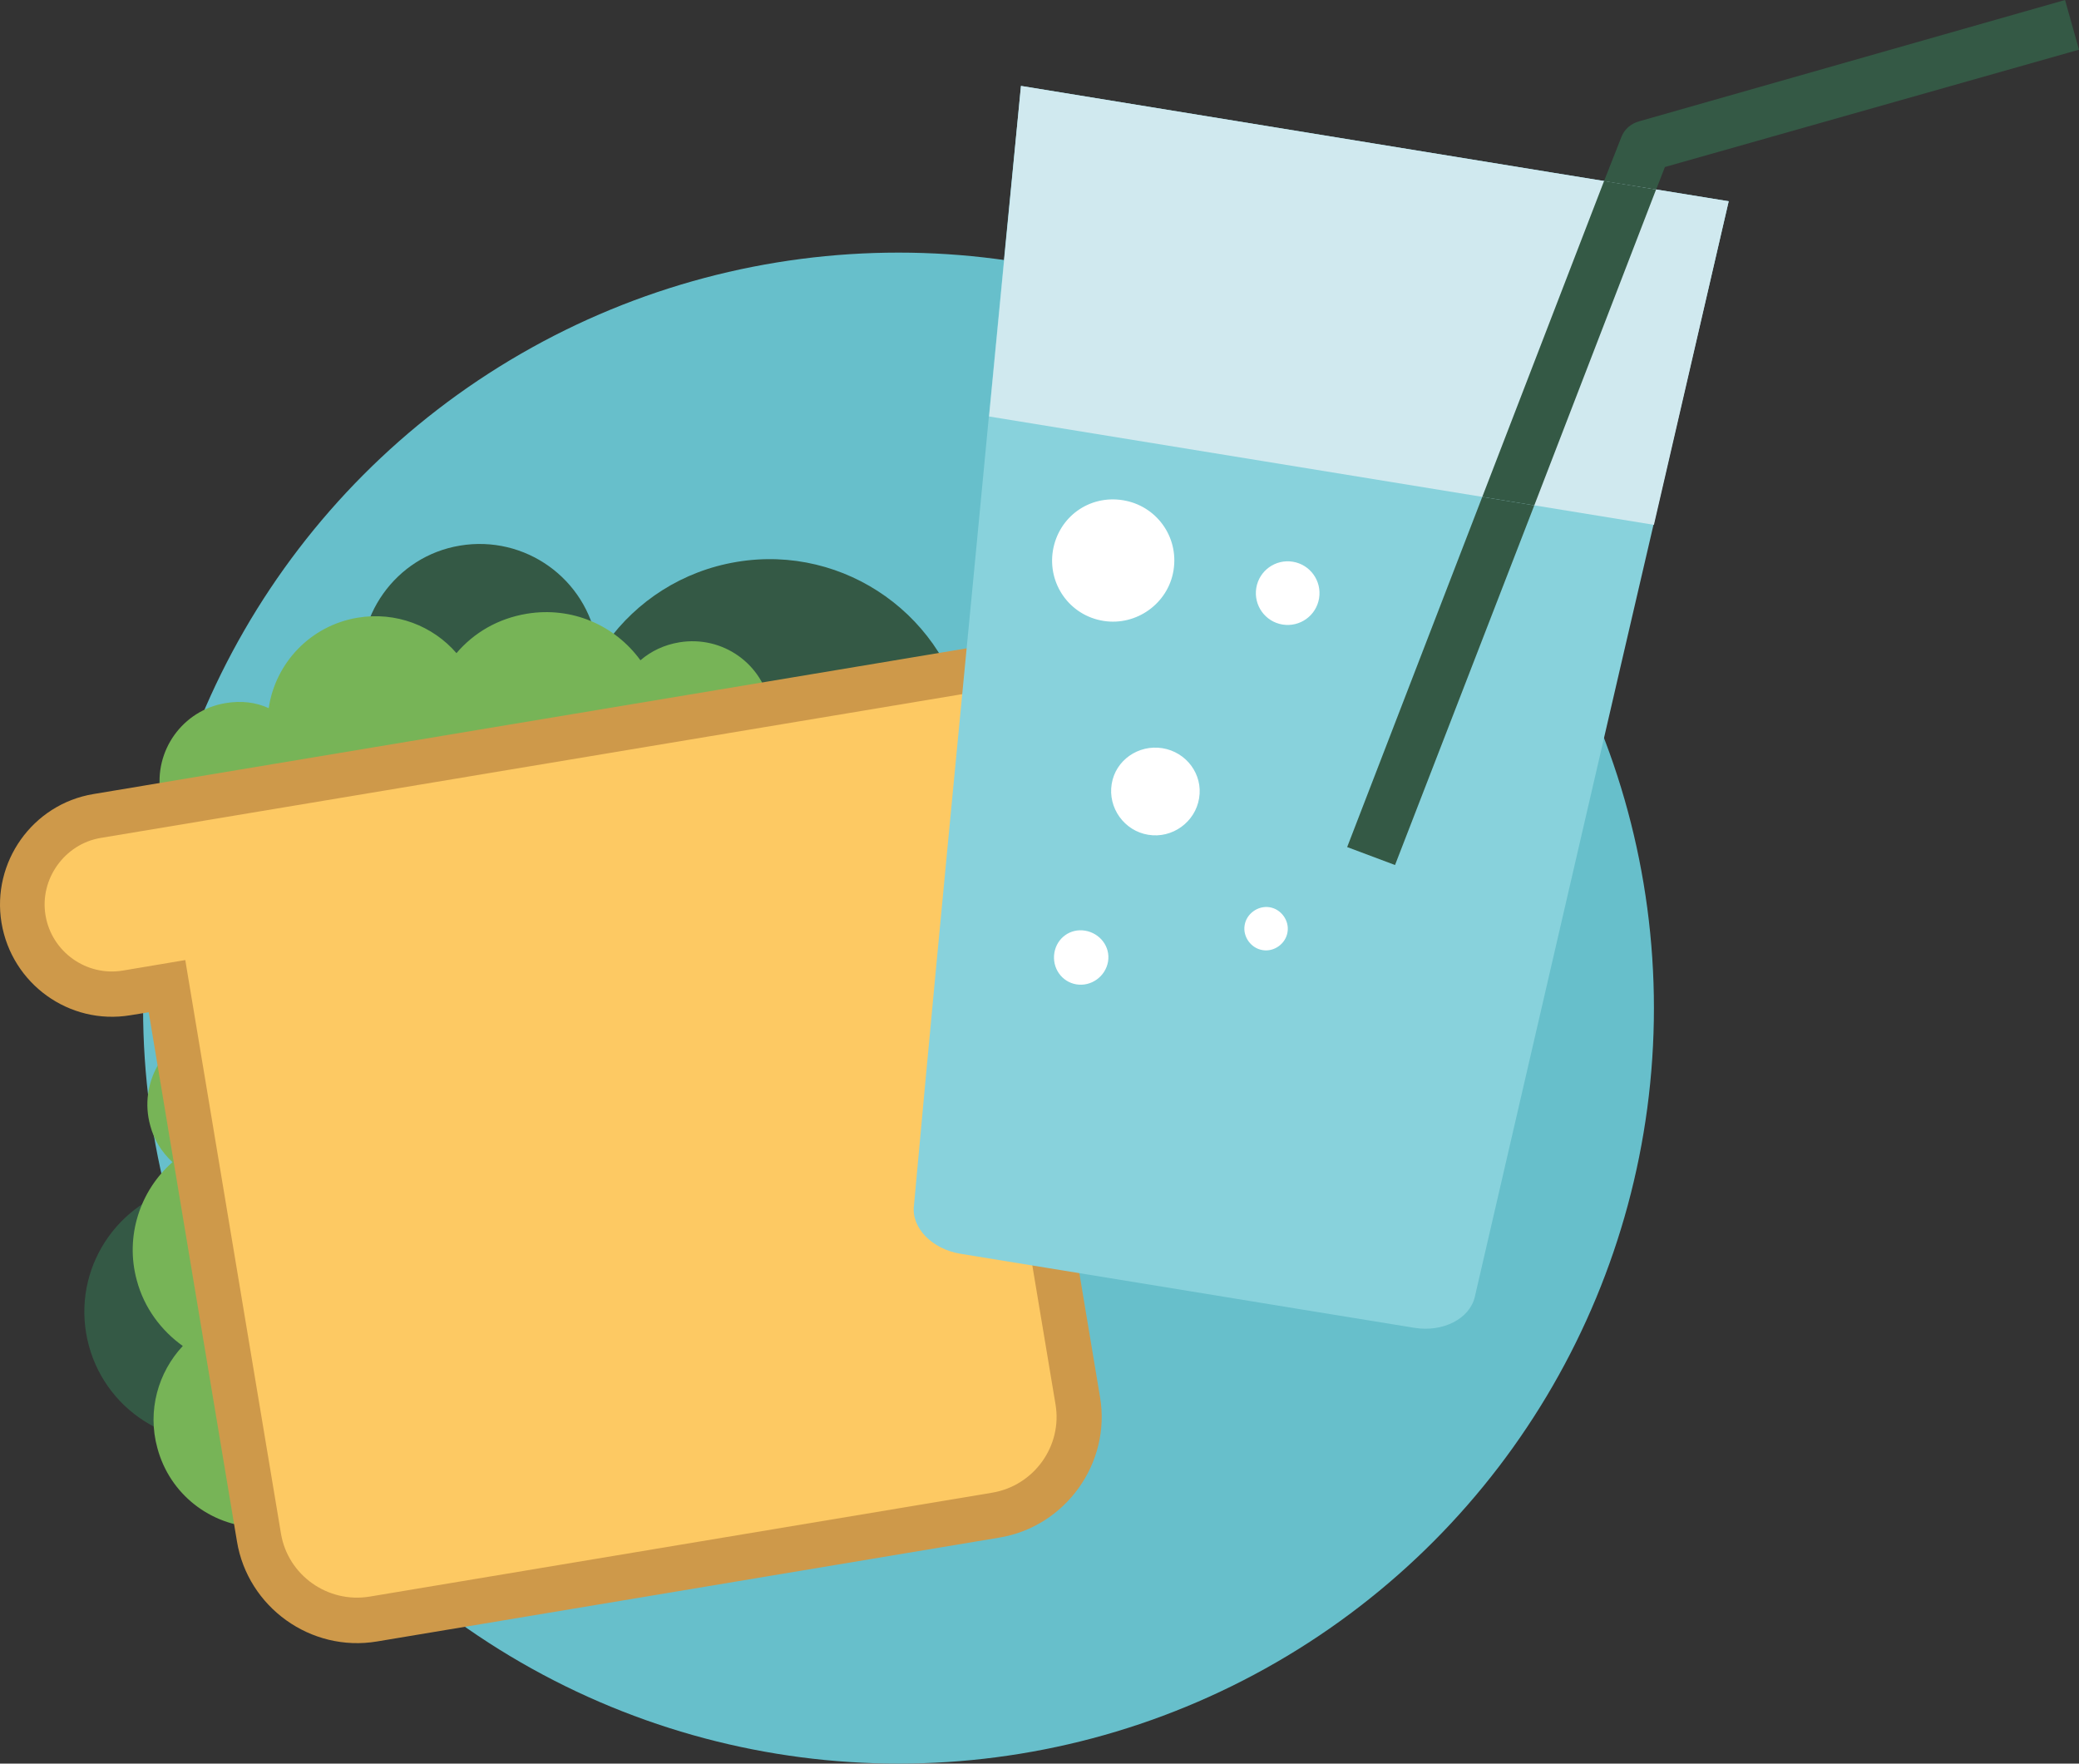 <?xml version="1.0" encoding="utf-8"?>
<!-- Generator: Adobe Illustrator 26.4.1, SVG Export Plug-In . SVG Version: 6.00 Build 0)  -->
<svg version="1.1" id="Layer_1" xmlns="http://www.w3.org/2000/svg" xmlns:xlink="http://www.w3.org/1999/xlink" x="0px" y="0px"
	 viewBox="0 0 125.11 106.12" style="enable-background:new 0 0 125.11 106.12;" xml:space="preserve">
<rect x="0" y="0" width="125.11" height="106.12" fill="#333333" stroke="none"/>
<style type="text/css">
	.st0{fill:#E8E7E6;}
	.st1{fill:#67BFCB;}
	.st2{fill:#FFFFFF;}
	.st3{opacity:0.08;}
	.st4{opacity:0.47;}
	.st5{fill:#060606;}
	.st6{opacity:0.57;fill:#060606;}
	.st7{fill:none;stroke:#908682;stroke-miterlimit:10;}
	.st8{fill:#77B457;}
	.st9{fill:none;stroke:#FFFFFF;stroke-width:2;stroke-miterlimit:10;}
	.st10{clip-path:url(#SVGID_00000158006877983758660790000015872672482493797771_);}
	.st11{clip-path:url(#SVGID_00000171708949357433086730000014687212336558368676_);fill:#77B457;}
	.st12{clip-path:url(#SVGID_00000171708949357433086730000014687212336558368676_);}
	.st13{fill:#86AAE0;}
	.st14{clip-path:url(#SVGID_00000171708949357433086730000014687212336558368676_);fill:#385E3A;}
	.st15{fill:#727157;}
	.st16{fill:#2A513C;}
	.st17{fill:#E2E2E2;}
	.st18{fill:#008280;}
	.st19{fill:#54B2E0;}
	.st20{fill:#FF524B;}
	.st21{fill:#00312D;}
	.st22{fill:#F3674F;}
	.st23{clip-path:url(#SVGID_00000122722175069809759500000010909701290005629843_);}
	.st24{fill:#FF9D8A;}
	.st25{fill:#ED7462;}
	.st26{fill:#384E4F;}
	.st27{fill:#426D29;}
	.st28{fill:#FECA64;}
	.st29{fill:#C1942F;}
	.st30{fill:#BCBCBC;}
	.st31{fill:#679648;}
	.st32{fill:#9EC783;}
	.st33{clip-path:url(#SVGID_00000013164261157271396590000007848499691556002698_);}
	.st34{clip-path:url(#SVGID_00000038402157879810745970000018251075284381774472_);fill:#77B457;}
	.st35{clip-path:url(#SVGID_00000038402157879810745970000018251075284381774472_);}
	.st36{clip-path:url(#SVGID_00000038402157879810745970000018251075284381774472_);fill:#385E3A;}
	.st37{fill:#595949;}
	.st38{fill:#FED88B;}
	.st39{fill:#F4F4F4;}
	.st40{fill:#B7DD9E;}
	.st41{opacity:0.1;}
	.st42{opacity:0.06;}
	.st43{fill:none;stroke:#67BFCB;stroke-width:4;stroke-miterlimit:10;}
	.st44{fill:#66BECA;}
	.st45{fill:#A2CCDE;}
	.st46{fill:#D1E8F2;}
	.st47{fill:#ABDB85;}
	.st48{fill:#F7BC37;}
	.st49{fill:#FCBE59;}
	.st50{fill:#F4A019;stroke:#EDF2FE;stroke-width:1.094;stroke-linecap:round;stroke-linejoin:round;stroke-miterlimit:10;}
	.st51{fill:#EDF2FE;}
	.st52{clip-path:url(#SVGID_00000044149403651472573380000000366390424690441092_);}
	.st53{fill:none;stroke:#EDF2FE;stroke-width:1.094;stroke-linecap:round;stroke-linejoin:round;stroke-miterlimit:10;}
	.st54{fill:#233652;}
	.st55{fill:#1B334F;}
	.st56{fill:#475468;}
	.st57{fill:#491F1F;}
	.st58{fill:#0E2033;}
	.st59{fill:#FB6767;}
	.st60{fill:#478899;}
	.st61{fill:none;stroke:#0E2033;stroke-width:0.5;stroke-miterlimit:10;}
	.st62{fill:#EB8D8D;}
	.st63{fill:none;stroke:#C45555;stroke-width:0.798;stroke-linecap:round;stroke-linejoin:round;stroke-miterlimit:10;}
	.st64{fill:#FFE2CC;}
	.st65{fill:#CC9875;}
	.st66{fill:none;stroke:#DDB397;stroke-width:0.75;stroke-miterlimit:10;}
	.st67{fill:#F0D1C5;}
	.st68{fill:none;stroke:#491F1F;stroke-width:0.5;stroke-miterlimit:10;}
	.st69{opacity:0.4;fill:#DE6060;}
	.st70{fill:none;stroke:#F4F4F4;stroke-width:0.75;stroke-miterlimit:10;}
	.st71{fill:none;stroke:#1B334F;stroke-width:2;stroke-linecap:round;stroke-linejoin:round;stroke-miterlimit:10;}
	.st72{fill:none;stroke:#DDB397;stroke-width:0.75;stroke-linecap:round;stroke-miterlimit:10;}
	.st73{fill:#9DC5CE;}
	.st74{fill:#ED9568;}
	.st75{fill:none;stroke:#1B334F;stroke-width:0.5;stroke-miterlimit:10;}
	.st76{opacity:0.55;fill:none;stroke:#FFFFFF;stroke-miterlimit:10;}
	.st77{fill:#F08686;}
	.st78{fill:url(#SVGID_00000097458618402794896790000017008934251900193706_);}
	.st79{fill:url(#SVGID_00000008857909781717793680000009711410477142022837_);}
	.st80{fill:#E3AF94;}
	.st81{fill:url(#SVGID_00000095310086075848290970000002906529061062160288_);}
	.st82{fill:none;stroke:#C1942F;stroke-width:0.798;stroke-linecap:round;stroke-linejoin:round;stroke-miterlimit:10;}
	.st83{fill:url(#SVGID_00000088832284373168003960000014419857681233510317_);}
	.st84{fill:#FFC69C;}
	.st85{fill:url(#SVGID_00000079474346127869814760000013376316741453303963_);}
	.st86{fill:url(#SVGID_00000120528891144852821850000017536646027065118110_);}
	.st87{fill:url(#SVGID_00000044149282762880212200000010957068748471128193_);}
	.st88{fill:none;stroke:#233652;stroke-width:1.065;stroke-linecap:round;stroke-linejoin:round;stroke-miterlimit:10;}
	.st89{fill:url(#SVGID_00000008119783804485523800000010577761813647039142_);}
	.st90{fill:#345945;}
	.st91{fill:#FDC963;}
	.st92{clip-path:url(#SVGID_00000155848093459204838390000010734633736790196651_);fill:#FFFFFF;}
	.st93{clip-path:url(#SVGID_00000155848093459204838390000010734633736790196651_);fill:#034EA2;}
	.st94{clip-path:url(#SVGID_00000155848093459204838390000010734633736790196651_);fill:#FBED21;}
	.st95{clip-path:url(#SVGID_00000155848093459204838390000010734633736790196651_);}
	.st96{clip-path:url(#SVGID_00000020357959099566838660000014824533106330592431_);fill:#034EA2;}
	.st97{clip-path:url(#SVGID_00000098902870742742771700000005337464853110485905_);fill:#FFFFFF;}
	.st98{clip-path:url(#SVGID_00000098902870742742771700000005337464853110485905_);fill:#034EA2;}
	.st99{clip-path:url(#SVGID_00000098902870742742771700000005337464853110485905_);fill:#FBED21;}
	.st100{clip-path:url(#SVGID_00000098902870742742771700000005337464853110485905_);}
	.st101{clip-path:url(#SVGID_00000097470604703030414670000003485106696616963713_);fill:#034EA2;}
	.st102{clip-path:url(#SVGID_00000101801210481298322160000005536330947179237813_);fill:#FFFFFF;}
	.st103{clip-path:url(#SVGID_00000101801210481298322160000005536330947179237813_);fill:#034EA2;}
	.st104{clip-path:url(#SVGID_00000101801210481298322160000005536330947179237813_);fill:#FBED21;}
	.st105{clip-path:url(#SVGID_00000101801210481298322160000005536330947179237813_);}
	.st106{clip-path:url(#SVGID_00000075153989303415532600000014409057799512204467_);fill:#034EA2;}
	.st107{clip-path:url(#SVGID_00000053504610800272090200000003629475720983972744_);fill:#FFFFFF;}
	.st108{clip-path:url(#SVGID_00000053504610800272090200000003629475720983972744_);fill:#034EA2;}
	.st109{clip-path:url(#SVGID_00000053504610800272090200000003629475720983972744_);fill:#FBED21;}
	.st110{clip-path:url(#SVGID_00000053504610800272090200000003629475720983972744_);}
	.st111{clip-path:url(#SVGID_00000072995231640931252690000012551266761681084331_);fill:#034EA2;}
	.st112{opacity:0.49;}
	.st113{fill:#B5B5B5;}
	.st114{fill:#D1D1D1;}
	.st115{clip-path:url(#SVGID_00000013883894247784444270000015425258619698952125_);fill:#FFFFFF;}
	.st116{clip-path:url(#SVGID_00000013883894247784444270000015425258619698952125_);fill:#034EA2;}
	.st117{clip-path:url(#SVGID_00000013883894247784444270000015425258619698952125_);fill:#FBED21;}
	.st118{clip-path:url(#SVGID_00000013883894247784444270000015425258619698952125_);}
	.st119{clip-path:url(#SVGID_00000113310936207393117800000003900355215970091941_);fill:#034EA2;}
	.st120{clip-path:url(#SVGID_00000057122641663872825550000015444748147913224126_);fill:#FFFFFF;}
	.st121{clip-path:url(#SVGID_00000057122641663872825550000015444748147913224126_);fill:#034EA2;}
	.st122{clip-path:url(#SVGID_00000057122641663872825550000015444748147913224126_);fill:#FBED21;}
	.st123{clip-path:url(#SVGID_00000057122641663872825550000015444748147913224126_);}
	.st124{clip-path:url(#SVGID_00000158739883929782245190000002789002123297369998_);fill:#034EA2;}
	.st125{clip-path:url(#SVGID_00000062169228101901023400000006831550134835011968_);}
	.st126{clip-path:url(#SVGID_00000145027422269397003280000009805761878352428699_);fill:#77B457;}
	.st127{clip-path:url(#SVGID_00000145027422269397003280000009805761878352428699_);}
	.st128{clip-path:url(#SVGID_00000145027422269397003280000009805761878352428699_);fill:#2A513C;}
	.st129{fill:#BDD9FF;}
	.st130{opacity:0.72;}
	.st131{opacity:0.72;clip-path:url(#SVGID_00000145027422269397003280000009805761878352428699_);}
	.st132{clip-path:url(#SVGID_00000145027422269397003280000009805761878352428699_);fill:#9EC783;}
	
		.st133{clip-path:url(#SVGID_00000145027422269397003280000009805761878352428699_);fill:url(#SVGID_00000100349373882092562180000009058421427316801440_);}
	
		.st134{clip-path:url(#SVGID_00000145027422269397003280000009805761878352428699_);fill:url(#SVGID_00000004510357510008240000000017225480492417586078_);}
	
		.st135{clip-path:url(#SVGID_00000145027422269397003280000009805761878352428699_);fill:url(#SVGID_00000179629056928912627520000011002519438984250793_);}
	
		.st136{clip-path:url(#SVGID_00000145027422269397003280000009805761878352428699_);fill:url(#SVGID_00000103974076791239108120000017557641616597957290_);}
	
		.st137{clip-path:url(#SVGID_00000145027422269397003280000009805761878352428699_);fill:url(#SVGID_00000145028474146179375780000016354781468509156496_);}
	.st138{fill:url(#SVGID_00000001665120453469818540000000865177831551244946_);}
	.st139{fill:url(#SVGID_00000078006883831692770780000016616819445298606725_);}
	
		.st140{clip-path:url(#SVGID_00000145027422269397003280000009805761878352428699_);fill:url(#SVGID_00000047738791584597187490000006445365840930776493_);}
	.st141{clip-path:url(#SVGID_00000145027422269397003280000009805761878352428699_);fill:#469449;}
	.st142{fill:url(#SVGID_00000092414874587244266790000006977557862455548591_);}
	.st143{fill:#469449;}
	.st144{fill:#C4DDFF;}
	.st145{fill:url(#SVGID_00000075844583893299150290000015853891483073780412_);}
	.st146{fill:url(#SVGID_00000113338603721879904980000013419601364291400601_);}
	.st147{fill:url(#SVGID_00000119836255278840519960000008571185778540055432_);}
	.st148{fill:url(#SVGID_00000116930345304954580750000002454158264239032739_);}
	.st149{fill:url(#SVGID_00000034067874645144107310000007494213967020351617_);}
	.st150{fill:url(#SVGID_00000139990361763065048580000010029932303792098969_);}
	.st151{fill:url(#SVGID_00000073692190192534172990000013682325851050322073_);}
	.st152{fill:#385E3A;}
	.st153{opacity:0.59;}
	.st154{fill:none;stroke:#469449;stroke-width:1.026;stroke-miterlimit:10;}
	.st155{clip-path:url(#SVGID_00000060747350806931767240000018048649229126874540_);fill:#EC5D5D;}
	.st156{clip-path:url(#SVGID_00000060747350806931767240000018048649229126874540_);}
	.st157{clip-path:url(#SVGID_00000078754206099852551330000006319254721056337832_);fill:#EC5D5D;}
	.st158{clip-path:url(#SVGID_00000078754206099852551330000006319254721056337832_);}
	.st159{fill:#D9DADB;}
	.st160{opacity:0.26;}
	.st161{opacity:0.18;clip-path:url(#SVGID_00000145027422269397003280000009805761878352428699_);fill:#020302;}
	.st162{fill:#243D26;}
	.st163{fill:none;stroke:#469449;stroke-width:1.507;stroke-miterlimit:10;}
	.st164{clip-path:url(#SVGID_00000078019023667089995780000018069144152995420852_);fill:#EC5D5D;}
	.st165{clip-path:url(#SVGID_00000078019023667089995780000018069144152995420852_);}
	.st166{clip-path:url(#SVGID_00000055694923959504662130000006789924049391860904_);fill:#EC5D5D;}
	.st167{clip-path:url(#SVGID_00000055694923959504662130000006789924049391860904_);}
	.st168{clip-path:url(#SVGID_00000145027422269397003280000009805761878352428699_);fill:#385E3A;}
	.st169{clip-path:url(#SVGID_00000145027422269397003280000009805761878352428699_);fill:#FFFFFF;}
	.st170{fill:url(#SVGID_00000029757739873045187770000015031934468778762671_);}
	.st171{fill:url(#SVGID_00000085223890396374249660000001104253471119507365_);}
	.st172{fill:url(#SVGID_00000106860440355398164300000001945044029637884821_);}
	.st173{fill:url(#SVGID_00000160149457362794745040000017314616203630673839_);}
	.st174{fill:url(#SVGID_00000178897768827765357630000017404906639451486850_);}
	.st175{fill:url(#SVGID_00000176726962833787887290000016679208628195039367_);}
	.st176{fill:url(#SVGID_00000079479578898979508100000016762110617018985886_);}
	
		.st177{clip-path:url(#SVGID_00000145027422269397003280000009805761878352428699_);fill:url(#SVGID_00000116925444089339146260000001212235706830600336_);}
	.st178{clip-path:url(#SVGID_00000145045636771566645680000013196817032420606595_);}
	.st179{clip-path:url(#SVGID_00000001625678009058403940000009322531608052265145_);fill:#77B457;}
	.st180{clip-path:url(#SVGID_00000001625678009058403940000009322531608052265145_);}
	.st181{clip-path:url(#SVGID_00000001625678009058403940000009322531608052265145_);fill:#385E3A;}
	.st182{clip-path:url(#SVGID_00000170964119269333251260000009746251285972233390_);}
	.st183{clip-path:url(#SVGID_00000030458379002646389930000014855059034316950956_);}
	.st184{clip-path:url(#SVGID_00000032637933084824771170000014023821184518708642_);fill:#77B457;}
	.st185{clip-path:url(#SVGID_00000032637933084824771170000014023821184518708642_);}
	.st186{clip-path:url(#SVGID_00000032637933084824771170000014023821184518708642_);fill:#385E3A;}
	.st187{clip-path:url(#SVGID_00000008109052283861989350000000608527873350461601_);}
	.st188{clip-path:url(#SVGID_00000173851078638122959730000006507644627080428968_);fill:#77B457;}
	.st189{clip-path:url(#SVGID_00000173851078638122959730000006507644627080428968_);}
	.st190{clip-path:url(#SVGID_00000173851078638122959730000006507644627080428968_);fill:#2A513C;}
	.st191{opacity:0.72;clip-path:url(#SVGID_00000173851078638122959730000006507644627080428968_);}
	.st192{clip-path:url(#SVGID_00000173851078638122959730000006507644627080428968_);fill:#9EC783;}
	
		.st193{clip-path:url(#SVGID_00000173851078638122959730000006507644627080428968_);fill:url(#SVGID_00000142884450552230066910000009049746358150851728_);}
	
		.st194{clip-path:url(#SVGID_00000173851078638122959730000006507644627080428968_);fill:url(#SVGID_00000138550029954207612410000002559371996613338778_);}
	
		.st195{clip-path:url(#SVGID_00000173851078638122959730000006507644627080428968_);fill:url(#SVGID_00000100341753914132180850000008113435478865956996_);}
	
		.st196{clip-path:url(#SVGID_00000173851078638122959730000006507644627080428968_);fill:url(#SVGID_00000029750859982618380470000016343293935009984140_);}
	
		.st197{clip-path:url(#SVGID_00000173851078638122959730000006507644627080428968_);fill:url(#SVGID_00000012432609631794107040000003048600524594300325_);}
	.st198{fill:url(#SVGID_00000008849118184453376910000018083578045190807185_);}
	.st199{fill:url(#SVGID_00000052786693122344655250000017738524804842029707_);}
	
		.st200{clip-path:url(#SVGID_00000173851078638122959730000006507644627080428968_);fill:url(#SVGID_00000084503337315456339840000002399857464190077615_);}
	.st201{clip-path:url(#SVGID_00000173851078638122959730000006507644627080428968_);fill:#469449;}
	.st202{fill:url(#SVGID_00000132074706973801424230000013456580444153498046_);}
	.st203{fill:url(#SVGID_00000162338839192235163160000006108011431405038748_);}
	.st204{fill:url(#SVGID_00000095340867262627176490000016749827896207662212_);}
	.st205{fill:url(#SVGID_00000182500172112827462360000009604860046603905671_);}
	.st206{fill:url(#SVGID_00000120546797809001707460000008236388734058567073_);}
	.st207{fill:url(#SVGID_00000045594955465432200990000001243276107637430696_);}
	.st208{fill:url(#SVGID_00000145739904803727532380000002497332989474488193_);}
	.st209{fill:url(#SVGID_00000018929278289269973060000018118595615624054939_);}
	.st210{clip-path:url(#SVGID_00000052064172942087730980000007957620124887802514_);fill:#EC5D5D;}
	.st211{clip-path:url(#SVGID_00000052064172942087730980000007957620124887802514_);}
	.st212{clip-path:url(#SVGID_00000036212624793112686300000003767371417749907372_);fill:#EC5D5D;}
	.st213{clip-path:url(#SVGID_00000036212624793112686300000003767371417749907372_);}
	.st214{opacity:0.18;clip-path:url(#SVGID_00000173851078638122959730000006507644627080428968_);fill:#020302;}
	.st215{clip-path:url(#SVGID_00000029766895923929542590000017825604857174505144_);fill:#EC5D5D;}
	.st216{clip-path:url(#SVGID_00000029766895923929542590000017825604857174505144_);}
	.st217{clip-path:url(#SVGID_00000105384486177147032010000012009469338828197796_);fill:#EC5D5D;}
	.st218{clip-path:url(#SVGID_00000105384486177147032010000012009469338828197796_);}
	.st219{clip-path:url(#SVGID_00000173851078638122959730000006507644627080428968_);fill:#385E3A;}
	.st220{clip-path:url(#SVGID_00000173851078638122959730000006507644627080428968_);fill:#FFFFFF;}
	.st221{fill:url(#SVGID_00000119802965957597473740000012037464399135703732_);}
	.st222{fill:url(#SVGID_00000013875104034469103350000010209657624285546893_);}
	.st223{fill:url(#SVGID_00000039831692061639914110000015970106699892737704_);}
	.st224{fill:url(#SVGID_00000037681575288229630520000013219414953171833736_);}
	.st225{fill:url(#SVGID_00000147923043731650786460000014161777029743222400_);}
	.st226{fill:url(#SVGID_00000011004636907072922360000018022214381925787268_);}
	.st227{fill:url(#SVGID_00000145023464749235372430000004286174262901167038_);}
	
		.st228{clip-path:url(#SVGID_00000173851078638122959730000006507644627080428968_);fill:url(#SVGID_00000109020645202838381750000013428610333368469949_);}
	.st229{clip-path:url(#SVGID_00000032646401638217330380000005815720101261037699_);fill:#FFFFFF;}
	.st230{clip-path:url(#SVGID_00000032646401638217330380000005815720101261037699_);fill:#034EA2;}
	.st231{clip-path:url(#SVGID_00000032646401638217330380000005815720101261037699_);fill:#FBED21;}
	.st232{clip-path:url(#SVGID_00000032646401638217330380000005815720101261037699_);}
	.st233{clip-path:url(#SVGID_00000062891604896846420610000007451477764193891469_);fill:#034EA2;}
	.st234{opacity:0.37;fill:#CCCCCC;stroke:#CCCCCC;stroke-width:2;stroke-miterlimit:10;}
	.st235{opacity:0.37;fill:none;stroke:#CCCCCC;stroke-width:3;stroke-miterlimit:10;}
	.st236{opacity:0.52;}
	.st237{fill:#F4F4F4;stroke:#F4F4F4;stroke-width:0.75;stroke-linecap:round;stroke-linejoin:round;stroke-miterlimit:10;}
	.st238{fill:#F4AB37;}
	.st239{fill:#D6830B;}
	.st240{fill-rule:evenodd;clip-rule:evenodd;fill:#FFE51F;}
	.st241{fill-rule:evenodd;clip-rule:evenodd;fill:#77B457;}
	.st242{fill-rule:evenodd;clip-rule:evenodd;fill:#9EC783;}
	.st243{fill-rule:evenodd;clip-rule:evenodd;fill:#2A513C;}
	.st244{fill-rule:evenodd;clip-rule:evenodd;fill:#FFA421;}
	.st245{fill-rule:evenodd;clip-rule:evenodd;fill:#FFD919;}
	.st246{fill-rule:evenodd;clip-rule:evenodd;fill:#EC9025;}
	.st247{fill-rule:evenodd;clip-rule:evenodd;fill:#FCC400;}
	.st248{opacity:0.7;fill:#808080;}
	.st249{fill:#594642;}
	.st250{fill:#FFC738;}
	.st251{fill:#FFF76B;}
	.st252{fill:#FFF98A;}
	.st253{fill:#9C8580;}
	.st254{fill:#ED1C24;}
	.st255{fill:#F21B22;}
	.st256{fill:#FF1C24;}
	.st257{fill:#ABAB2C;}
	.st258{fill:#FFA421;}
	.st259{fill:#5B3D25;}
	.st260{fill:#EDC4A9;}
	.st261{opacity:0.3;fill:#CCCCCC;}
	.st262{fill:#FCC9B9;}
	.st263{fill:#CE7E7E;}
	.st264{fill:#F2B3A7;}
	.st265{fill:#B3E3F0;}
	.st266{fill:none;stroke:#77B457;stroke-width:3;stroke-miterlimit:10;}
	.st267{opacity:0.37;fill:#CCCCCC;}
	.st268{fill-rule:evenodd;clip-rule:evenodd;fill:#345945;}
	.st269{fill-rule:evenodd;clip-rule:evenodd;fill:#CE994A;}
	.st270{fill-rule:evenodd;clip-rule:evenodd;fill:#FDC963;}
	.st271{fill-rule:evenodd;clip-rule:evenodd;fill:#88D2DC;}
	.st272{fill-rule:evenodd;clip-rule:evenodd;fill:#D0E9EF;}
	.st273{fill-rule:evenodd;clip-rule:evenodd;fill:#FFFFFF;}
	.st274{fill:#345945;stroke:#345945;stroke-linecap:round;stroke-linejoin:round;stroke-miterlimit:10;}
	.st275{fill:#D69522;}
	.st276{fill:none;stroke:#345945;stroke-width:2;stroke-miterlimit:10;}
	.st277{fill:none;stroke:#345945;stroke-width:0.75;stroke-miterlimit:10;}
	.st278{fill:none;stroke:#345945;stroke-miterlimit:10;}
	.st279{fill:none;stroke:#345945;stroke-width:1.5;stroke-miterlimit:10;}
	.st280{fill:#8CBFD1;}
	.st281{clip-path:url(#SVGID_00000044156691490604297050000001245954751265262467_);}
	.st282{clip-path:url(#SVGID_00000084517151951004318710000002196591411654775464_);fill:#77B457;}
	.st283{clip-path:url(#SVGID_00000084517151951004318710000002196591411654775464_);}
	.st284{clip-path:url(#SVGID_00000084517151951004318710000002196591411654775464_);fill:#385E3A;}
	.st285{fill:#E18D30;stroke:#E18D30;stroke-width:0.684;stroke-miterlimit:10;}
	.st286{fill:#B16442;}
	.st287{fill:url(#XMLID_00000079459411153125729800000013079650480623878290_);}
	.st288{fill:url(#XMLID_00000040564560721904794870000017388620696540799889_);}
	.st289{fill:url(#XMLID_00000139287930901151864280000012361514951317115531_);}
	.st290{fill:#ECAD40;stroke:#ECAD40;stroke-width:0.684;stroke-miterlimit:10;}
	.st291{fill:url(#XMLID_00000000187593302319438900000018122751210268936855_);}
	.st292{fill:url(#XMLID_00000048466129420040744300000009254011917667002035_);}
	.st293{fill:url(#XMLID_00000099654172498156914830000009754178554913245323_);}
	.st294{fill:url(#XMLID_00000137850423517195038040000000035142310889306033_);}
	.st295{fill:url(#XMLID_00000163037425660725211080000002034305460822214022_);}
	.st296{fill:url(#XMLID_00000183248333560713757840000017547491115761683133_);}
	.st297{fill:url(#XMLID_00000114776345548128518800000014210156232144279976_);}
	.st298{fill:url(#XMLID_00000009552989932243017220000007544837633771461041_);}
	.st299{fill:url(#XMLID_00000129178857502267900650000009013618416298011050_);}
	.st300{fill:url(#XMLID_00000011735311449119945520000005813564866182172035_);}
	.st301{fill:url(#XMLID_00000092442547223991497310000013330260631366757823_);}
	.st302{fill:url(#XMLID_00000089566306413342695780000006665458908460098718_);}
	.st303{fill:url(#XMLID_00000147913896740680071350000017413719397241846154_);}
	.st304{fill:url(#XMLID_00000030457401371753163940000010829746598100673938_);}
	.st305{fill:url(#XMLID_00000056428004127810020550000016617406918100666020_);}
	.st306{fill:url(#XMLID_00000179614218311731945740000009328675401852508590_);}
	.st307{fill:url(#XMLID_00000163779106503900909490000015704678976031107263_);}
	.st308{fill:url(#XMLID_00000047026753283882806650000000520440452956238503_);}
	.st309{fill:url(#XMLID_00000100345205334931978120000015370284839526821249_);}
	.st310{fill:url(#XMLID_00000090287494206912322500000016809489462640449442_);}
	.st311{fill:#F6CB94;}
	.st312{fill:#18333D;}
	.st313{fill:#F3E6DE;}
	.st314{fill:#E8B077;}
	.st315{fill:#AE6542;}
	.st316{fill:#C4454F;}
	.st317{fill:#DE6070;}
	.st318{fill:#636057;}
	.st319{fill:#446D55;}
	.st320{fill:#EE8C71;}
	.st321{fill:#974742;}
	.st322{fill:none;stroke:#337081;stroke-width:0.5;stroke-miterlimit:10;}
	.st323{fill:#337081;}
	.st324{opacity:0.5;fill:#337081;}
	.st325{fill:#D5DDEF;}
	.st326{fill:#A64C3B;}
	.st327{fill:#FFC0BB;}
	.st328{fill:#B1B9C9;stroke:#CCCCCC;stroke-width:1.2;stroke-miterlimit:10;}
	.st329{fill:none;}
	.st330{fill:#67BFCB;stroke:#67BFCB;stroke-width:1.3;stroke-miterlimit:10;}
	.st331{fill:#345945;stroke:#345945;stroke-width:1.3;stroke-miterlimit:10;}
</style>
<g>
	<circle class="st1" cx="54.07" cy="60.66" r="45.46"/>
	<g>
		<path class="st268" d="M11.61,71.26c4.23-0.71,8.24,2.16,8.94,6.38c0.71,4.27-2.15,8.28-6.38,8.98c-4.27,0.71-8.28-2.15-8.99-6.42
			C4.48,75.98,7.34,71.97,11.61,71.26L11.61,71.26z"/>
		<path class="st241" d="M15.37,94.51c-0.23-0.9-0.22-1.79,0.05-2.61c-2.74-0.11-5.2-1.97-5.95-4.77c-0.62-2.25,0.05-4.56,1.53-6.14
			c-1.29-0.92-2.33-2.29-2.77-3.96c-0.72-2.64,0.2-5.39,2.15-7.1c-0.63-0.59-1.11-1.32-1.34-2.21c-0.7-2.52,0.8-5.17,3.33-5.83
			c2.52-0.7,5.17,0.8,5.83,3.33c0.33,1.24,0.17,2.49-0.43,3.52c1.92,0.82,3.42,2.47,4.02,4.61c0.72,2.64-0.17,5.31-2.03,7.04
			c1.03,0.84,1.83,1.97,2.23,3.36c0.45,1.75,0.18,3.5-0.67,4.98c1.53,0.43,2.79,1.65,3.23,3.32c0.7,2.52-0.81,5.13-3.33,5.83
			C18.68,98.54,16.08,97.07,15.37,94.51L15.37,94.51z"/>
		<path class="st268" d="M57.28,54.46c3.79-0.63,7.39,1.93,8.03,5.77c0.63,3.79-1.93,7.39-5.73,8.02c-3.79,0.63-7.39-1.93-8.02-5.73
			C50.92,58.69,53.49,55.1,57.28,54.46L57.28,54.46z"/>
		<path class="st268" d="M27.68,32.83c3.91-0.65,7.6,1.98,8.25,5.89c0.65,3.87-1.99,7.56-5.9,8.21c-3.87,0.65-7.56-1.99-8.2-5.86
			C21.18,37.16,23.81,33.47,27.68,32.83L27.68,32.83z"/>
		<path class="st268" d="M44.34,33.81c6.52-1.09,12.73,3.32,13.83,9.87c1.09,6.56-3.36,12.74-9.87,13.83
			c-6.56,1.09-12.77-3.31-13.87-9.87C33.33,41.08,37.78,34.9,44.34,33.81L44.34,33.81z"/>
		<path class="st241" d="M13.56,42.31c0.95-0.16,1.82-0.06,2.61,0.3c0.4-2.71,2.5-4.96,5.34-5.44c2.33-0.39,4.55,0.5,5.96,2.13
			c1.05-1.23,2.49-2.08,4.23-2.37c2.73-0.45,5.31,0.7,6.84,2.8c0.64-0.55,1.43-0.93,2.34-1.08c2.61-0.43,5.05,1.31,5.48,3.88
			c0.43,2.61-1.31,5.05-3.92,5.48c-1.26,0.21-2.49-0.07-3.46-0.76c-1,1.79-2.8,3.15-4.98,3.51c-2.69,0.45-5.27-0.66-6.78-2.69
			c-0.94,0.93-2.17,1.62-3.59,1.86c-1.78,0.3-3.52-0.18-4.87-1.18c-0.61,1.48-1.95,2.64-3.65,2.92c-2.57,0.43-5.01-1.32-5.45-3.92
			C9.25,45.18,10.99,42.74,13.56,42.31L13.56,42.31z"/>
		<path class="st269" d="M5.62,47.78l54.12-9.03c3.67-0.61,7.18,1.89,7.78,5.52l0,0c0.61,3.67-1.89,7.18-5.56,7.79l-1.07,0.18
			l5.31,31.84c0.66,3.95-2.07,7.78-6.06,8.44l-37.45,6.25c-3.99,0.67-7.78-2.07-8.43-6.02L8.95,60.91l-1.11,0.18
			c-3.67,0.61-7.14-1.89-7.75-5.57l0,0C-0.51,51.89,1.95,48.39,5.62,47.78L5.62,47.78z"/>
		<path class="st270" d="M6.06,50.42c-2.17,0.36-3.69,2.48-3.32,4.66c0.37,2.21,2.48,3.69,4.66,3.32l3.75-0.63l5.76,34.52
			c0.42,2.49,2.81,4.2,5.34,3.78l37.45-6.25c2.53-0.42,4.24-2.82,3.82-5.31L57.76,50l3.75-0.63c2.21-0.37,3.69-2.44,3.32-4.66
			c-0.36-2.17-2.44-3.69-4.66-3.32L6.06,50.42z"/>
	</g>
	<g>
		<path class="st271" d="M61.44,5.17c7.06,1.15,14.16,2.31,21.27,3.47c7.11,1.16,14.21,2.32,21.32,3.47
			c-3.09,13.32-5.94,25.51-8.54,36.77c-2.42,10.47-4.65,20.11-6.74,29.16c-0.32,1.33-1.93,2.13-3.62,1.86
			c-4.57-0.74-9.09-1.48-13.67-2.23c-4.52-0.74-9.09-1.48-13.67-2.23c-1.69-0.28-2.96-1.55-2.79-2.9c0.84-9.2,1.78-19.1,2.81-29.79
			C58.93,31.24,60.09,18.78,61.44,5.17L61.44,5.17z"/>
		<path class="st272" d="M61.44,5.17c7.06,1.15,14.16,2.31,21.27,3.47c7.11,1.16,14.21,2.32,21.32,3.47l-4.5,19.47l-40.01-6.52
			L61.44,5.17z"/>
		<polygon class="st90" points="83.95,52.05 81.07,50.97 89.2,29.9 92.33,30.41 		"/>
		<polygon class="st90" points="89.2,29.9 96.53,10.89 99.66,11.4 92.33,30.41 		"/>
		<path class="st90" d="M96.53,10.89l1.04-2.64c0.18-0.48,0.59-0.82,1.07-0.95L124.27,0l0.84,2.99l-24.92,7.06l-0.52,1.34
			L96.53,10.89z"/>
		<path class="st273" d="M67.58,30.1c1.99,0.32,3.37,2.18,3.04,4.22c-0.32,1.99-2.23,3.36-4.22,3.04c-2.04-0.33-3.36-2.23-3.04-4.22
			C63.7,31.1,65.55,29.77,67.58,30.1L67.58,30.1z M76.4,54.59c0.7,0.11,1.2,0.81,1.08,1.5c-0.11,0.7-0.81,1.2-1.5,1.08
			c-0.7-0.11-1.2-0.81-1.08-1.5C75.01,54.98,75.7,54.48,76.4,54.59L76.4,54.59z M65.3,56c0.89,0.15,1.53,0.96,1.38,1.86
			c-0.15,0.89-1.01,1.52-1.91,1.37c-0.89-0.15-1.47-1-1.32-1.9C63.6,56.44,64.41,55.85,65.3,56L65.3,56z M69.95,45.02
			c1.44,0.23,2.45,1.57,2.21,3.01c-0.23,1.44-1.62,2.44-3.06,2.2c-1.44-0.23-2.44-1.62-2.2-3.06
			C67.13,45.74,68.51,44.79,69.95,45.02L69.95,45.02z M77.8,33.8c1.04,0.17,1.75,1.15,1.58,2.2c-0.17,1.04-1.15,1.75-2.2,1.58
			c-1.04-0.17-1.75-1.15-1.58-2.2C75.77,34.34,76.75,33.63,77.8,33.8L77.8,33.8z"/>
	</g>
</g>
</svg>
